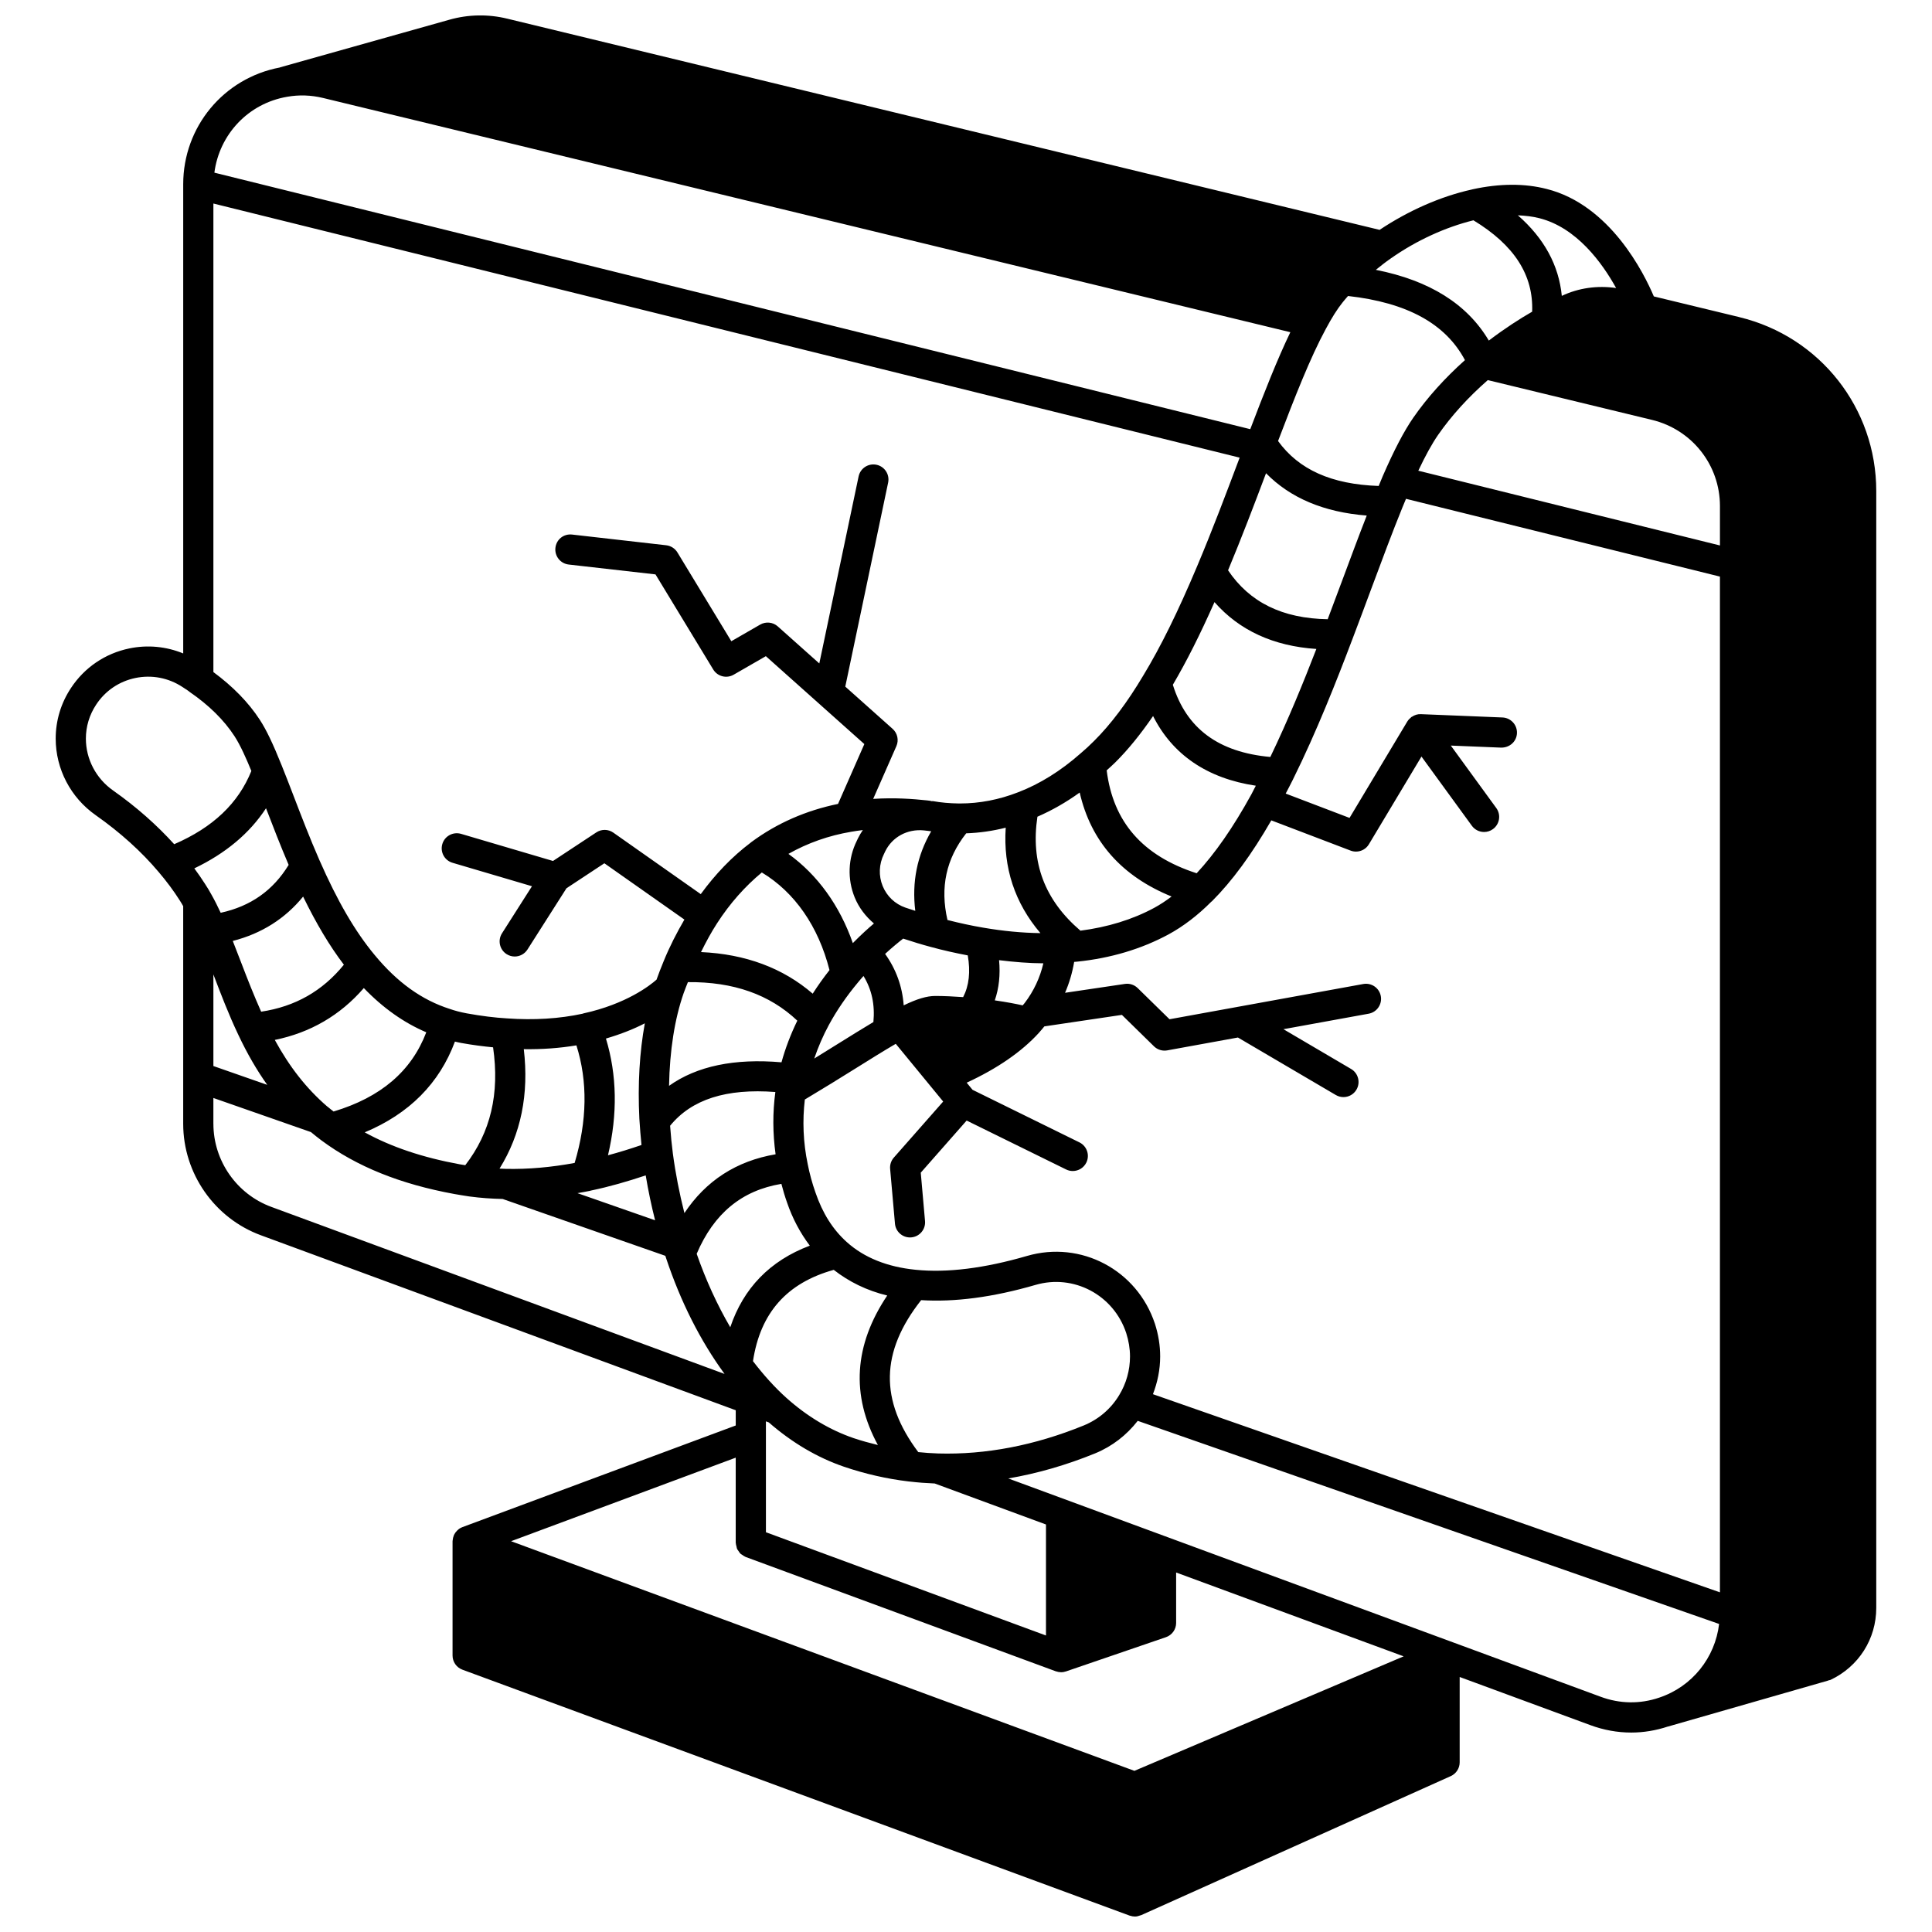 <?xml version="1.0" encoding="UTF-8"?>
<!-- Uploaded to: SVG Repo, www.svgrepo.com, Generator: SVG Repo Mixer Tools -->
<svg width="800px" height="800px" version="1.1" viewBox="144 144 512 512" xmlns="http://www.w3.org/2000/svg">
 <defs>
  <clipPath id="a">
   <path d="m158 148.09h484v503.81h-484z"/>
  </clipPath>
 </defs>
 <g clip-path="url(#a)">
  <path d="m604.99 228.05-22.707-5.496c-2.594-6.125-11.555-24.23-28.383-28.473-5.859-1.508-12.473-1.48-19.633 0.082-0.051 0.012-0.109 0.031-0.164 0.043-0.031 0.008-0.062 0.016-0.102 0.027-8.227 1.816-16.797 5.617-24.395 10.684l-231.14-55.961c-5.066-1.246-10.395-1.148-15.383 0.273l-44.785 12.594c-0.047 0.012-0.078 0.051-0.129 0.062-14.875 2.801-25.617 15.711-25.617 30.934v124.35c-4.496-1.852-9.438-2.332-14.27-1.332-6.418 1.324-11.922 5.07-15.496 10.523-2.637 3.984-4.027 8.605-4.027 13.375 0 8.055 3.969 15.645 10.613 20.301 6.519 4.59 12.129 9.656 16.695 15.078 2.102 2.469 3.969 4.977 5.59 7.539 0.312 0.469 0.602 0.984 0.891 1.488v57.676c0 13.152 8.285 25.023 20.609 29.547l125.82 46.363v4.039l-72.449 26.941c-0.004 0-0.008 0.008-0.012 0.008-0.309 0.117-0.605 0.27-0.879 0.461-0.117 0.082-0.207 0.188-0.316 0.285-0.074 0.062-0.148 0.125-0.215 0.195-0.316 0.32-0.578 0.676-0.773 1.074-0.031 0.07-0.051 0.145-0.078 0.215-0.152 0.375-0.25 0.77-0.285 1.18-0.008 0.074-0.023 0.148-0.027 0.227 0 0.035-0.012 0.07-0.012 0.109v30.27c0 1.676 1.043 3.172 2.613 3.75l176.82 65.176c0.039 0.016 0.082 0.008 0.125 0.023 0.398 0.133 0.816 0.219 1.242 0.219 0.004 0 0.012 0.004 0.016 0.004h0.008c0.5 0 0.98-0.129 1.449-0.312 0.059-0.023 0.125-0.012 0.18-0.039l82.086-36.867c1.43-0.645 2.359-2.074 2.359-3.648v-22.621l34.555 12.734c3.57 1.328 7.246 1.992 10.918 1.992 3.273 0 6.543-0.547 9.727-1.602 0.027-0.008 0.055-0.004 0.082-0.012l42.348-12.156c0.055-0.016 0.094-0.059 0.148-0.074 0.164-0.051 0.332-0.035 0.492-0.113 7.481-3.531 12.129-10.844 12.129-19.09v-295.97c0-21.961-14.902-40.906-36.238-46.07zm-404.44-30.113 271.97 67.344-0.059 0.156c-3.543 9.41-7.203 19.137-11.215 28.637-5.106 12.117-9.637 21.305-14.262 28.941-4.234 7.121-8.625 12.965-13.066 17.367-1.156 1.156-2.309 2.234-3.543 3.269-5.266 4.648-10.832 8.117-16.559 10.309-5.051 1.973-10.242 2.969-15.402 2.969h-0.324c-2.473-0.035-4.766-0.242-6.82-0.617-0.195-0.035-0.375 0.02-0.566 0.012l0.004-0.082c-0.262-0.023-0.555-0.051-1.074-0.133-0.016 0-0.035-0.004-0.051-0.004h-0.004c-3.562-0.383-8.477-0.758-14.176-0.391l6.144-13.973c0.699-1.586 0.297-3.441-1-4.594l-12.539-11.188 11.355-54.059c0.453-2.164-0.926-4.281-3.086-4.734s-4.281 0.926-4.738 3.09l-10.414 49.566-11.004-9.816c-1.285-1.152-3.168-1.344-4.66-0.484l-7.652 4.41-14.285-23.531c-0.641-1.055-1.738-1.754-2.965-1.898l-24.945-2.84c-2.281-0.25-4.18 1.328-4.422 3.519-0.25 2.195 1.324 4.176 3.519 4.426l23 2.613 15.297 25.195c1.125 1.855 3.527 2.477 5.414 1.391l8.535-4.914 26.102 23.297-6.973 15.855c-8.422 1.734-16.156 5.074-22.977 10.121-0.055 0.043-0.109 0.098-0.168 0.137-0.012 0.012-0.027 0.023-0.039 0.035-4.918 3.711-9.324 8.305-13.195 13.617l-23.168-16.297c-1.344-0.945-3.137-0.969-4.504-0.066l-11.484 7.574-24.367-7.188c-2.121-0.617-4.344 0.586-4.965 2.703-0.625 2.121 0.582 4.344 2.703 4.965l21.055 6.215-7.945 12.477c-1.188 1.863-0.637 4.336 1.227 5.519 0.664 0.426 1.41 0.629 2.144 0.629 1.32 0 2.613-0.656 3.379-1.852l10.336-16.234 10.043-6.625 21.211 14.922c-2.027 3.484-3.918 7.144-5.516 11.074-0.02 0.051-0.039 0.109-0.062 0.16 0 0.004-0.004 0.008-0.004 0.012-0.633 1.504-1.223 3.07-1.805 4.676-1.672 1.477-7.953 6.453-19.41 8.953-0.055 0.012-0.102 0.051-0.156 0.066-6.156 1.332-12.875 1.758-20.035 1.246-3.238-0.184-6.754-0.625-10.715-1.336-1.668-0.32-3.086-0.684-4.453-1.164-7.414-2.356-13.926-7.031-19.93-14.297-5.203-6.258-9.855-14.254-14.645-25.16-2.539-5.789-4.793-11.676-6.789-16.871-1.113-2.898-2.176-5.66-3.203-8.203-2.34-5.828-4.074-9.445-5.789-12.082-3.016-4.641-7.18-8.875-12.312-12.664zm333.92 4.445c10.832 6.57 15.938 14.523 15.566 24.219-3.168 1.816-7.137 4.352-11.488 7.652-5.727-9.676-15.723-15.941-29.938-18.742 1.281-1.027 2.555-2.055 3.965-3.023 6.785-4.769 14.492-8.277 21.895-10.105zm-251.66 219.66c4.84 0.074 9.496-0.273 13.945-1.008 3.019 9.539 2.856 19.996-0.469 31.16-6.195 1.148-12.297 1.699-18.273 1.57-0.551-0.008-1.086-0.051-1.629-0.07 5.668-9.129 7.832-19.727 6.426-31.652zm21.77-2.816c4.062-1.188 7.535-2.598 10.305-4.035-1.391 7.59-1.902 16.125-1.449 25.266 0.16 2.574 0.348 4.848 0.566 6.977-2.984 1.031-5.941 1.941-8.879 2.727 2.57-10.91 2.391-21.277-0.543-30.934zm115.14-27.938c-4.805-0.062-9.867-0.539-15.133-1.445-3.184-0.535-6.359-1.238-9.5-2.035-1.988-8.652-0.355-16.203 4.965-22.969 3.516-0.121 7.012-0.621 10.473-1.496-0.699 10.648 2.426 19.98 9.195 27.945zm-98.414 40.469c0.172-9.312 1.473-17.695 3.863-24.547 0.352-1.016 0.754-1.965 1.133-2.934 12.082-0.109 21.633 3.266 28.996 10.211-1.758 3.613-3.168 7.309-4.195 11.035-12.445-1.078-22.438 0.992-29.797 6.234zm79.164-34.566c0.746 4.352 0.344 8.008-1.227 11.055-2.519-0.18-5.012-0.305-7.402-0.305-2.227 0-4.859 0.793-8.352 2.488-0.363-4.988-2-9.551-4.926-13.633 1.969-1.809 3.664-3.188 4.789-4.055 2.488 0.824 4.926 1.574 7.352 2.215 3.207 0.887 6.484 1.605 9.766 2.234zm-22.203-26.883 0.332-0.703c1.855-3.777 5.824-5.965 10.215-5.543 0.395 0.055 0.809 0.105 1.34 0.156 0.199 0.035 0.418 0.051 0.625 0.082-3.746 6.434-5.152 13.484-4.219 21.086-0.863-0.281-1.719-0.543-2.602-0.852-2.777-0.965-4.922-3-6.043-5.727-1.109-2.723-0.996-5.793 0.352-8.5zm36.754 40.125c-1.715-0.383-4.25-0.875-7.391-1.324 1.113-3.227 1.5-6.781 1.137-10.652 4.004 0.488 7.941 0.82 11.734 0.832-0.891 3.82-2.539 7.356-4.961 10.531-0.148 0.199-0.355 0.41-0.52 0.613zm-45.406-46.012c1.035-0.18 2.051-0.324 3.047-0.445-0.461 0.684-0.898 1.391-1.273 2.152l-0.324 0.688c-2.336 4.695-2.539 10.164-0.559 15.016 1.113 2.723 2.906 5.039 5.098 6.898-1.535 1.305-3.336 2.926-5.273 4.883l-0.051 0.051c-0.094 0.094-0.172 0.184-0.266 0.277-3.496-9.98-9.355-18.094-17.074-23.652 5.102-2.887 10.68-4.859 16.676-5.867zm-23.723 10.793c8.719 5.25 14.996 14.289 17.934 25.871-1.602 2.035-3.086 4.117-4.449 6.25-7.879-6.797-17.797-10.496-29.602-11.023 1.32-2.68 2.715-5.262 4.25-7.625 3.426-5.309 7.434-9.797 11.867-13.473zm-20.516 90.262c-1.312-5.176-2.352-10.453-3.059-15.785-0.297-2.25-0.531-4.644-0.73-7.356 5.711-7 14.883-9.93 27.895-8.941-0.738 5.418-0.711 10.953 0.059 16.504-10.359 1.762-18.449 6.981-24.164 15.578zm38.309-49.898c2.082-3.828 4.637-7.562 7.641-11.164 0.473-0.586 0.996-1.176 1.512-1.766 2.199 3.582 3.055 7.617 2.625 12.203-2.777 1.664-5.769 3.516-9.078 5.578-2.09 1.309-4.309 2.691-6.598 4.098 1.035-3.031 2.316-6.031 3.898-8.949zm66.641-24.938c-9.484-8.121-13.223-18.039-11.398-30.203 3.84-1.672 7.59-3.797 11.203-6.406 2.969 12.953 11.129 22.184 24.355 27.555-1.516 1.148-3.051 2.16-4.606 3.004-5.781 3.121-12.355 5.117-19.555 6.051zm30.801-15.215c-14.312-4.625-22.141-13.578-23.844-27.273 0.758-0.695 1.523-1.352 2.277-2.106 3.406-3.383 6.758-7.527 10.02-12.289 5.137 10.234 14.355 16.543 27.227 18.465-0.395 0.754-0.789 1.555-1.18 2.293-4.863 8.848-9.629 15.656-14.5 20.91zm19.527-30.82c-13.738-1.246-22.223-7.523-25.836-19.133 3.621-6.152 7.207-13.266 11.035-21.906 6.582 7.496 15.617 11.66 27 12.414-3.394 8.777-7.547 18.977-12.199 28.625zm19.172-47.105c-1.289 3.453-2.629 7.027-3.973 10.602-11.992-0.199-20.68-4.453-26.402-12.965 3.574-8.594 6.883-17.266 10.062-25.723 6.422 6.551 15.332 10.332 26.688 11.215-2.062 5.266-4.172 10.945-6.375 16.871zm38.461-52.766 43.543 10.551c10.586 2.578 17.977 11.965 17.977 22.824v10.445l-79.941-19.809c1.895-4.016 3.629-7.148 5.254-9.504 3.57-5.133 8.016-9.996 13.168-14.508zm-42.953-13.523c1.617-3.023 3.062-5.316 4.434-7.019 0.469-0.586 0.957-1.168 1.477-1.75 15.672 1.758 25.848 7.344 30.984 16.992-5.301 4.742-9.926 9.844-13.688 15.258-2.473 3.582-5.078 8.551-8.098 15.496-0.348 0.832-0.719 1.734-1.078 2.598-12.512-0.426-21.172-4.332-26.664-11.91 4.492-11.805 8.578-22.176 12.633-29.664zm-262.93 207.35c-0.465-0.367-0.957-0.727-1.387-1.109-0.121-0.105-0.246-0.203-0.379-0.293-5.441-4.715-9.902-10.395-13.812-17.566 9.406-1.922 17.316-6.504 23.594-13.746 5.062 5.269 10.617 9.199 16.551 11.719-3.945 10.324-12.031 17.223-24.566 20.996zm-8.074-56.953c3.492 7.168 7.012 13.07 10.805 18.051-5.695 6.992-12.91 11.094-21.926 12.449-1.887-4.242-3.582-8.523-5.176-12.703-0.785-2.055-1.559-4.066-2.344-6.043 7.652-1.961 13.875-5.914 18.641-11.754zm-9.832-23.41c1.781 4.637 3.777 9.797 6 15.008-4.133 6.769-10.051 10.957-18.012 12.691-0.812-1.734-1.617-3.348-2.426-4.773-0.539-0.98-1.117-1.961-1.691-2.824-0.883-1.391-1.844-2.781-2.871-4.172 8.305-3.977 14.668-9.301 19-15.93zm-13.949 44.035c0.004 0.008 0.004 0.012 0.008 0.02 1.98 5.191 4.023 10.555 6.57 15.914 0.012 0.027 0.027 0.055 0.043 0.09 0 0.004 0.004 0.004 0.004 0.008 2.332 4.949 4.859 9.312 7.648 13.234l-14.27-4.988v-24.277zm64.016 17.797c0.543 0.125 1.059 0.258 1.652 0.367 3.066 0.551 5.82 0.898 8.457 1.156 1.77 12.285-0.656 22.547-7.375 31.238-0.488-0.078-0.973-0.152-1.461-0.238-9.812-1.797-18.125-4.586-25.184-8.469 11.785-4.922 19.793-12.984 23.91-24.055zm35.664 39.578c0.137-0.027 0.281-0.074 0.414-0.105 0.031-0.012 0.066-0.012 0.102-0.023 4.707-0.98 9.523-2.371 14.375-3.988 0.668 4.016 1.5 7.984 2.488 11.895l-20.574-7.188c1.062-0.191 2.129-0.367 3.195-0.59zm50.848-1.871c0.434 1.656 0.91 3.293 1.477 4.883 1.488 4.363 3.551 8.164 6.055 11.492-10.605 3.996-17.598 11.289-21.078 21.621-3.461-5.918-6.469-12.484-8.902-19.461 4.562-10.691 11.938-16.789 22.449-18.535zm1.324 56.711c-3.094-2.769-6.051-6.082-8.852-9.723 1.934-12.793 8.961-20.727 21.402-24.199 4.027 3.144 8.723 5.477 14.176 6.801-8.82 13.148-9.645 26.422-2.477 39.617-2.16-0.531-4.309-1.105-6.422-1.82-6.344-2.176-12.34-5.766-17.828-10.676zm40.25 14.738c-1.922-0.062-3.648-0.195-5.301-0.363-10.277-13.699-10.035-26.578 0.766-40.273 8.805 0.555 18.938-0.734 30.277-4.027 10.152-2.969 20.723 2.652 24.062 12.738 0.668 2.082 1.008 4.172 1.008 6.215 0 3.629-0.988 7.168-2.867 10.25-2.195 3.641-5.445 6.418-9.406 8.043-13.027 5.305-25.961 7.773-38.539 7.418zm57.406-34.406c-4.711-14.227-19.59-22.113-33.902-17.938-11.305 3.285-21.234 4.512-29.516 3.66-7.523-0.75-13.66-3.223-18.238-7.348-3.699-3.332-6.41-7.617-8.301-13.156-0.859-2.43-1.547-4.945-2.051-7.516-1.199-5.769-1.418-11.5-0.758-17.098 4.766-2.844 9.262-5.629 13.324-8.164 3.906-2.438 7.457-4.66 10.566-6.477l0.207-0.121 12.566 15.297-13.078 14.855c-0.723 0.82-1.078 1.902-0.98 2.996l1.281 14.516c0.184 2.082 1.926 3.648 3.981 3.648 0.117 0 0.234-0.004 0.355-0.016 2.199-0.191 3.828-2.137 3.629-4.336l-1.129-12.812 12.16-13.812 26.367 12.965c0.566 0.281 1.168 0.41 1.758 0.41 1.477 0 2.898-0.82 3.59-2.234 0.973-1.984 0.156-4.379-1.824-5.356l-28.332-13.934-1.551-1.887c8.129-3.754 14.594-8.211 19.18-13.254 0.074-0.078 0.141-0.172 0.215-0.258 0.004-0.008 0.012-0.012 0.016-0.02 0.414-0.445 0.785-0.918 1.176-1.387l20.547-3.047 8.496 8.324c0.754 0.738 1.758 1.145 2.801 1.145 0.238 0 0.477-0.02 0.719-0.062l18.734-3.41 25.941 15.238c0.637 0.371 1.336 0.551 2.023 0.551 1.371 0 2.707-0.703 3.449-1.977 1.117-1.902 0.48-4.356-1.418-5.473l-17.934-10.543 22.586-4.109c2.176-0.395 3.613-2.481 3.219-4.648-0.391-2.172-2.477-3.609-4.644-3.219l-51.352 9.34-8.438-8.266c-0.895-0.875-2.148-1.285-3.387-1.098l-15.859 2.352c1.129-2.606 1.93-5.34 2.414-8.188 0.262-0.027 0.547-0.035 0.805-0.066 8.875-0.914 17.02-3.344 24.215-7.227 3.938-2.144 7.758-5.066 11.344-8.676 0.039-0.035 0.09-0.047 0.129-0.082 5.379-5.379 10.543-12.418 15.754-21.457l21.016 8.012c0.469 0.176 0.949 0.262 1.422 0.262 1.371 0 2.691-0.707 3.426-1.941l13.93-23.246 13.355 18.344c0.785 1.074 2 1.648 3.238 1.648 0.816 0 1.641-0.246 2.352-0.766 1.785-1.301 2.18-3.801 0.879-5.586l-12.047-16.547 13.367 0.543c2.246 0.012 4.074-1.629 4.16-3.832 0.09-2.207-1.625-4.066-3.832-4.16l-21.629-0.879c-0.859-0.047-1.68 0.227-2.371 0.695-0.047 0.031-0.102 0.035-0.148 0.066s-0.066 0.09-0.113 0.121c-0.355 0.285-0.68 0.613-0.926 1.012-0.012 0.02-0.027 0.031-0.039 0.051l-15.309 25.551-16.918-6.449c0.633-1.223 1.281-2.422 1.895-3.676 0.016-0.031 0.031-0.066 0.047-0.105 6.242-12.574 11.645-26.344 15.656-36.934 0.004-0.004 0.004-0.012 0.008-0.016 0-0.004 0.004-0.004 0.004-0.008 1.711-4.496 3.367-8.945 4.973-13.27 2.934-7.887 5.707-15.336 8.371-21.875 0-0.004 0.004-0.008 0.004-0.008 0.004-0.008 0.008-0.02 0.012-0.031 0.297-0.73 0.613-1.473 0.91-2.191l83.195 20.613v269.18l-150.26-52.508c1.23-3.176 1.918-6.559 1.918-10.008 0.004-2.875-0.465-5.785-1.398-8.691zm122.23-274.45c-4.902-0.715-9.926-0.047-14.391 2.082-0.793-8.105-4.668-15.254-11.648-21.352 1.996 0.094 3.922 0.305 5.68 0.758 9.918 2.504 16.684 11.871 20.359 18.512zm-352.2-50.68c3.141-0.562 6.336-0.457 9.508 0.309l256.36 62.078c-3.445 7.156-6.906 15.941-10.621 25.699l-274.52-67.977c1.316-10.121 8.965-18.352 19.27-20.109zm-46.109 183.84c-4.519-3.168-7.219-8.309-7.219-13.758 0-3.191 0.934-6.285 2.707-8.969 2.41-3.684 6.109-6.199 10.426-7.09 4.332-0.891 8.738-0.051 12.449 2.379 0.508 0.328 1.016 0.656 1.523 1.004 0.133 0.121 0.273 0.23 0.426 0.336 5.09 3.496 9.086 7.438 11.867 11.719 1.555 2.387 3.141 5.981 4.457 9.203-3.465 8.594-10.188 14.969-20.449 19.41-4.606-5.086-10-9.875-16.188-14.234zm26.57 88.324v-6.84l25.859 9.043c0.875 0.73 1.781 1.453 2.742 2.172 0.008 0.004 0.012 0.012 0.02 0.016 0.008 0.008 0.02 0.016 0.027 0.023 9.355 6.926 20.871 11.57 35.211 14.195 1.227 0.223 2.457 0.414 3.656 0.602 0.027 0.004 0.418 0.062 0.453 0.066 2.848 0.379 5.715 0.582 8.688 0.648l43.117 15.066c0.062 0.188 0.125 0.398 0.188 0.578 3.863 11.598 9.082 21.93 15.508 30.727l-120.09-44.262c-9.199-3.371-15.375-12.227-15.375-22.035zm147.19 79.141c6.113 5.328 12.797 9.297 19.902 11.734 5.566 1.895 11.312 3.207 17.051 3.898 0.137 0.016 0.289 0.027 0.426 0.043 0.031 0 0.062 0.02 0.098 0.02 0.012 0 0.023-0.008 0.035-0.008 1.988 0.238 4.117 0.402 6.453 0.496l29.492 10.867v29.418l-74.215-27.363-0.004-29.387zm-8.742 31.988c0.008 0.309 0.105 0.59 0.18 0.883 0.055 0.211 0.066 0.441 0.156 0.641 0.102 0.227 0.273 0.406 0.414 0.617 0.148 0.215 0.27 0.453 0.457 0.637 0.152 0.148 0.352 0.234 0.527 0.355 0.25 0.176 0.492 0.367 0.785 0.484 0.031 0.012 0.047 0.035 0.078 0.047l82.211 30.309c0.027 0.012 0.055 0.004 0.082 0.016 0.391 0.137 0.801 0.207 1.215 0.219 0.027 0 0.055 0.016 0.078 0.016 0.43 0 0.844-0.074 1.242-0.207 0.016-0.004 0.035-0.004 0.051-0.008l26.512-9.078c1.617-0.555 2.703-2.074 2.703-3.781v-13.363l60.297 22.219-71.355 30.344-165.19-60.855 59.535-22.141v22.555c0.004 0.035 0.023 0.062 0.023 0.094zm229.16 40.703-156.95-57.84c7.625-1.309 15.316-3.508 23.008-6.644 4.527-1.855 8.348-4.836 11.297-8.621l154.07 53.824c-1.059 8.945-7.125 16.598-15.867 19.523-5.094 1.742-10.473 1.652-15.562-0.242z"/>
 </g>
</svg>